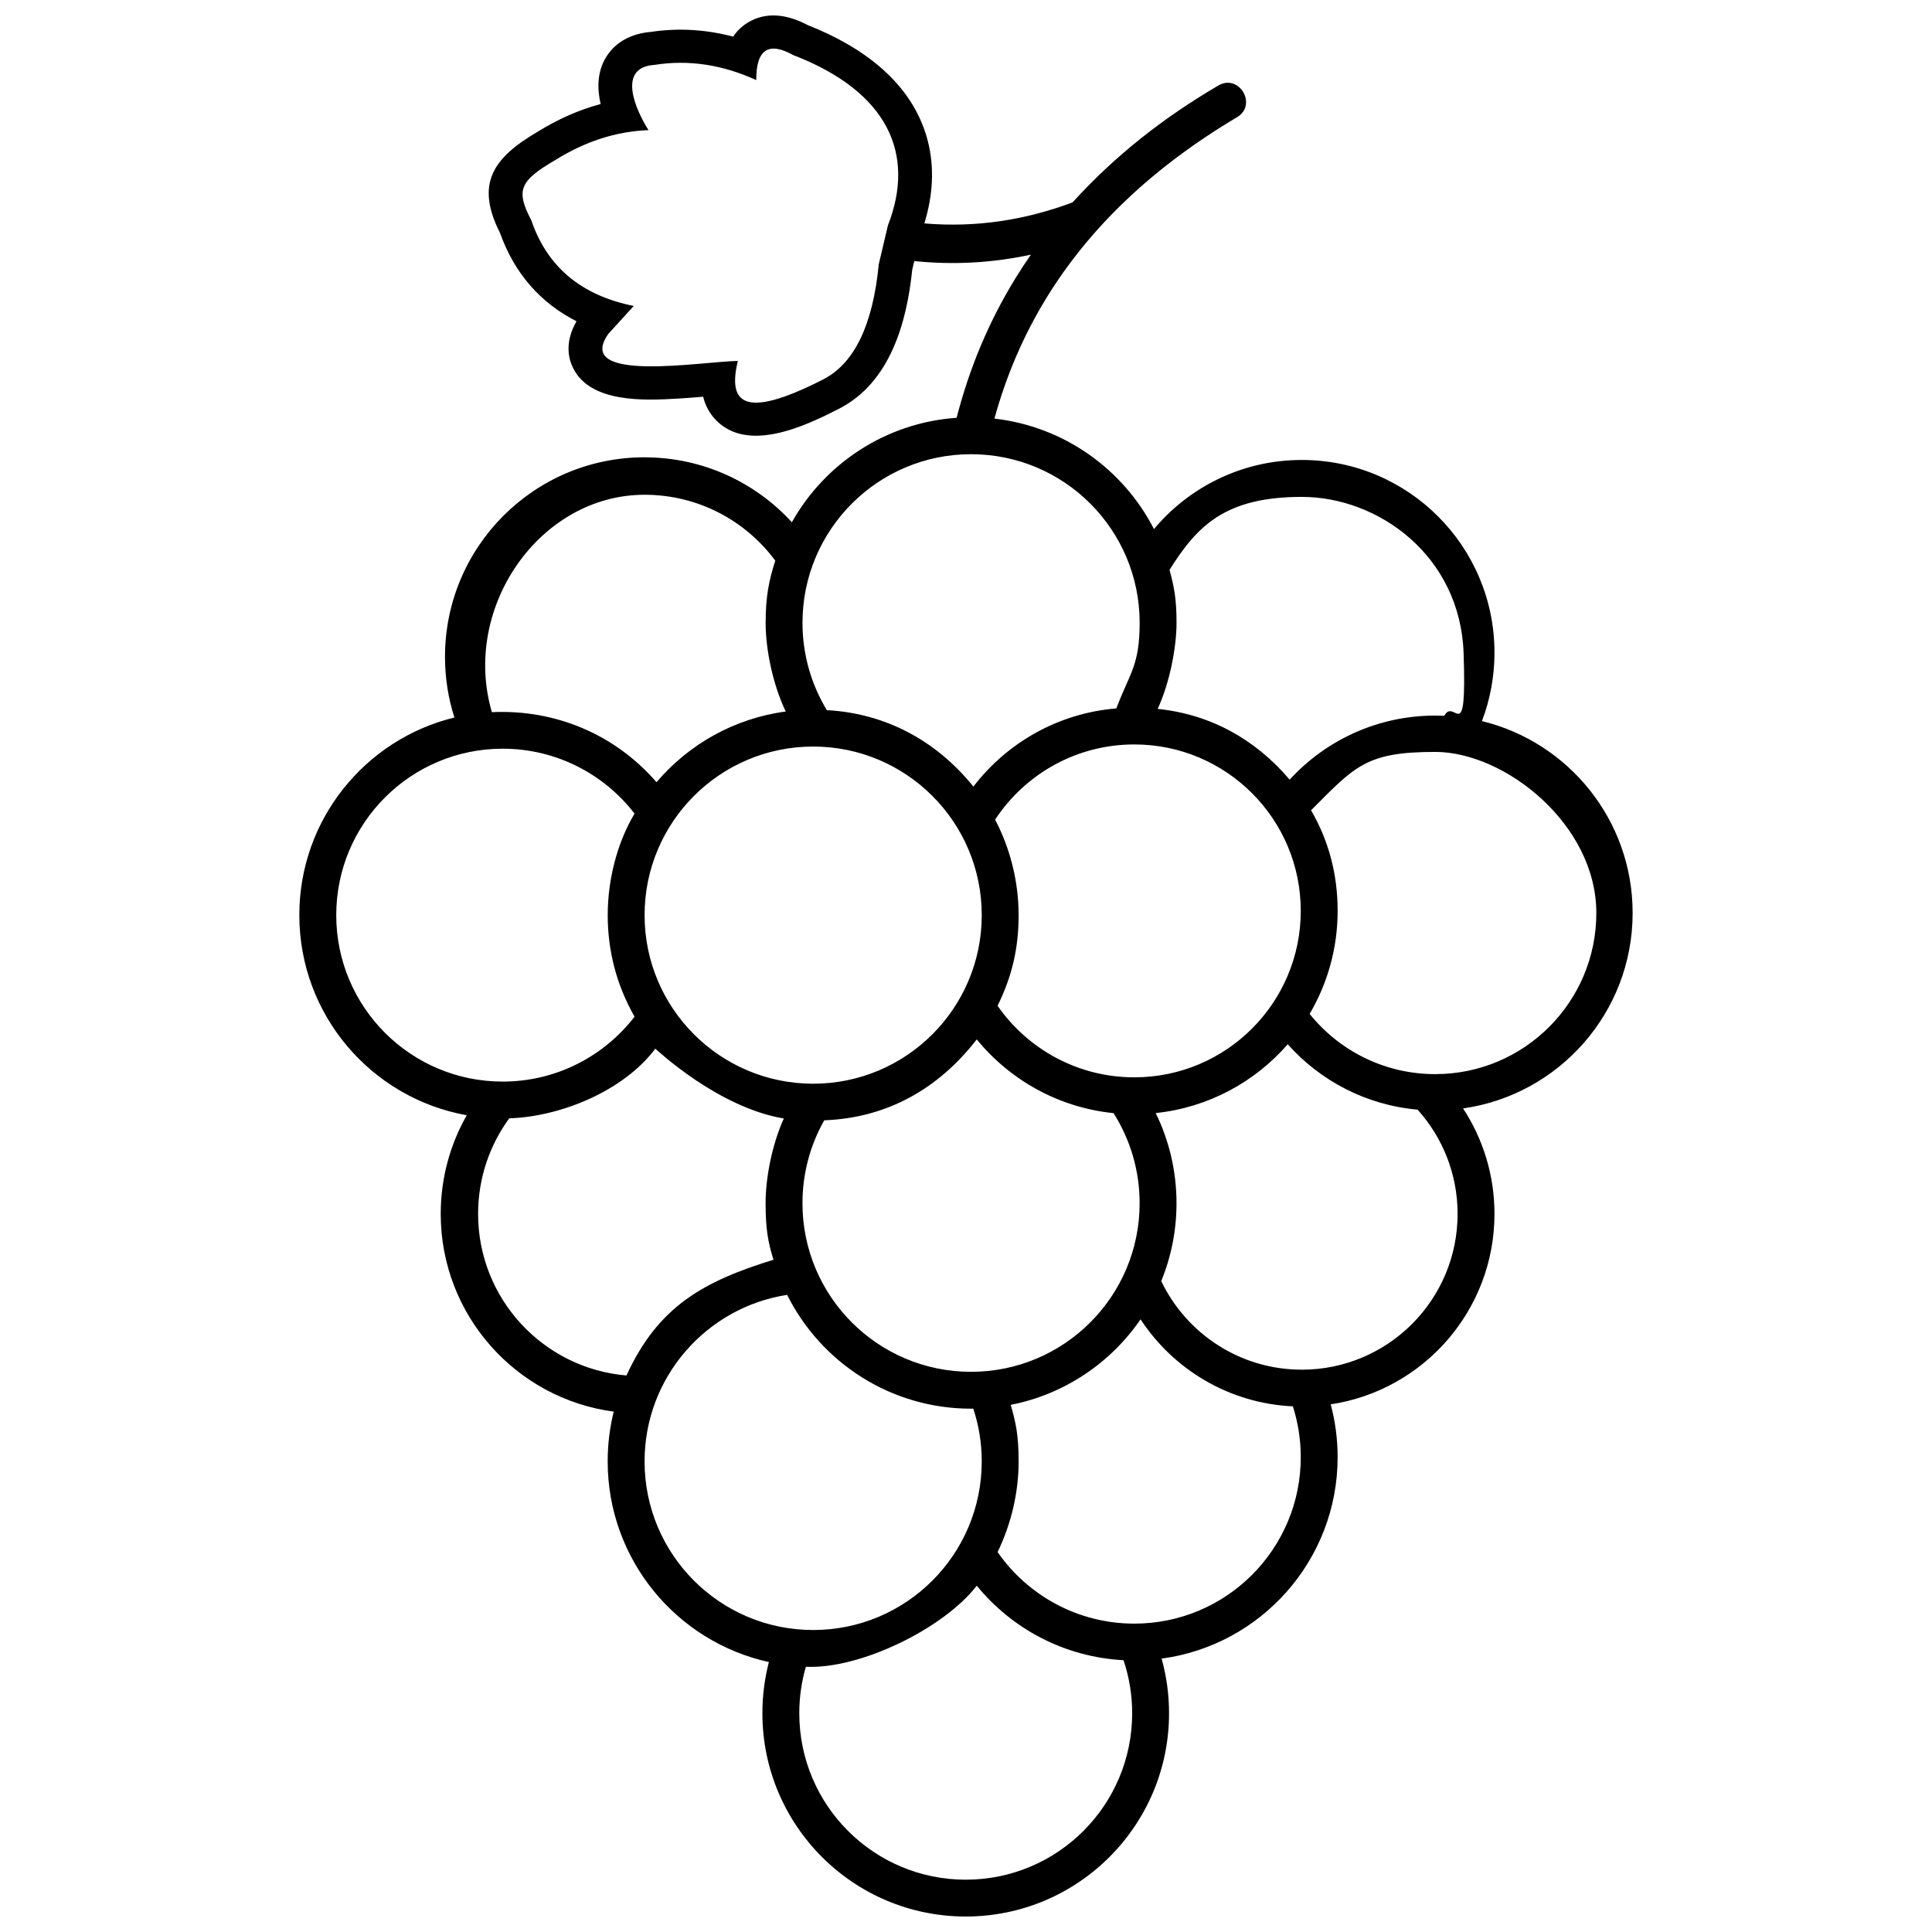 <?xml version="1.0" encoding="UTF-8"?>
<!-- Uploaded to: ICON Repo, www.iconrepo.com, Generator: ICON Repo Mixer Tools -->
<svg width="800px" height="800px" version="1.1" viewBox="144 144 512 512" xmlns="http://www.w3.org/2000/svg">
 <defs>
  <clipPath id="a">
   <path d="m223 148.09h354v503.81h-354z"/>
  </clipPath>
 </defs>
 <g clip-path="url(#a)">
  <path d="m314.82 265.2c15.457 0 29.359 6.629 39.031 17.199 8.738-15.551 24.887-26.375 43.664-27.68 3.379-13.164 8.547-25.551 15.66-37.094 1.277-2.074 2.621-4.125 4.027-6.141-9.934 2.141-20.234 2.797-30.91 1.699l-0.543 2.297c-1.426 13.879-5.801 29.875-19.391 36.836-8.848 4.531-24.262 11.914-32.766 2.859-1.691-1.801-2.711-3.859-3.246-6.039-2.301 0.195-4.606 0.375-6.914 0.508-8.816 0.508-23.023 1.141-27.574-8.152-2.055-4.199-1.258-8.543 0.922-12.355-9.445-4.805-16.402-12.566-20.258-23.375-6.527-12.914-2.082-19.785 9.926-26.828 5.305-3.289 10.863-5.793 16.727-7.363-0.965-4.168-0.891-8.551 1.395-12.34 2.559-4.246 6.973-6.352 11.836-6.766 7.445-1.129 14.793-0.629 21.895 1.246 1.125-1.688 2.648-3.129 4.684-4.184 4.988-2.578 10.371-1.359 15.062 1.121 14.277 5.617 27.641 15.062 31.734 30.352 1.988 7.402 1.402 14.996-0.82 22.207 13.824 1.18 26.906-0.945 39.266-5.562 11.414-12.527 24.027-22.395 38.629-30.977 5.516-3.262 10.477 5.141 4.961 8.398-22.543 13.402-39.105 29.391-50.367 47.672-6.18 10.031-10.781 20.781-13.918 32.195 18.48 2.094 34.156 13.434 42.285 29.281 9.363-11.195 23.438-18.32 39.18-18.32 28.195 0 51.055 22.855 51.055 51.055 0 6.391-1.176 12.512-3.324 18.148 22.918 5.562 39.938 26.215 39.938 50.844 0 26.391-19.539 48.211-44.938 51.801 5.262 8.027 8.324 17.625 8.324 27.941 0 25.594-18.836 46.789-43.402 50.484 1.195 4.461 1.836 9.148 1.836 13.988 0 27.305-20.309 49.859-46.645 53.395 1.281 4.606 1.969 9.453 1.969 14.465 0 29.758-24.125 53.883-53.883 53.883-29.758 0-53.883-24.125-53.883-53.883 0-4.684 0.598-9.223 1.719-13.555-24.434-5.363-42.723-27.133-42.723-53.18 0-4.547 0.555-8.961 1.605-13.184-25.883-3.441-45.848-25.594-45.848-52.414 0-9.504 2.512-18.426 6.902-26.133-25.223-4.492-44.375-26.531-44.375-53.047 0-25.352 17.512-46.613 41.098-52.352-1.617-5.07-2.492-10.469-2.492-16.078 0-29.207 23.676-52.883 52.883-52.883zm39.406-106.6c25.207 9.723 32.438 26.281 25.082 45.133l-2.426 10.301c-1.582 16.297-6.562 26.316-14.699 30.5-21.656 11.082-25.242 5.887-22.648-4.883-9.285 0.117-43.613 6.066-34.32-7.172l6.738-7.394c-14.172-2.848-23.008-10.574-27.156-22.711-4.207-8.027-3.012-10.477 6.363-15.957 7.816-4.867 15.918-7.59 24.699-7.93-3.285-5.168-8.562-16.66 1.613-17.293 9.035-1.438 18.016-0.043 26.945 4.027-0.039-8.32 3.414-10.184 9.805-6.617zm97.617 424.96c-0.711 0.09-0.801 0.105 0 0zm-10.094 0.41c-15.676-0.82-29.578-8.336-38.895-19.746-8.746 11.328-30.918 22.195-45.289 21.48-1.137 3.91-1.746 8.047-1.746 12.324 0 24.363 19.75 44.109 44.109 44.109 24.363 0 44.109-19.75 44.109-44.109 0-4.914-0.805-9.641-2.289-14.055zm44.867-67.277c-16.891-0.777-31.641-9.762-40.352-23.059l0.02-0.027c-7.922 11.559-20.184 19.906-34.434 22.695 1.363 4.766 2.094 8.02 2.094 14.996 0 8.289-1.973 16.578-5.574 24.02 7.969 11.457 21.227 18.961 36.238 18.961 24.363 0 44.109-19.75 44.109-44.109 0-4.699-0.738-9.223-2.098-13.473zm-84.684 0.617c-0.195 0-0.395 0.004-0.59 0.004-21.344 0-39.816-12.285-48.742-30.164-21.398 3.316-37.781 21.82-37.781 44.145 0 24.676 20.004 44.676 44.676 44.676s44.676-20 44.676-44.676c0-4.887-0.785-9.586-2.234-13.984zm-52.953-39.465c-1.461-4.723-2.09-8.176-2.09-14.98 0-6.801 1.73-15.605 4.832-22.453-17.34-2.887-33.379-17.938-34.055-18.5-8.371 11.172-25.023 18.02-38.715 18.457-5.188 7.102-8.25 15.855-8.25 25.324 0 22.504 17.297 40.969 39.324 42.824 8.449-18.484 20.621-24.996 38.953-30.672zm170.69-39.777c-13.652-1.207-25.793-7.66-34.406-17.324-8.711 10.012-21.059 16.773-34.988 18.23 3.531 7.215 5.512 15.324 5.512 23.895 0 7.301-1.438 14.27-4.047 20.629 6.648 13.887 20.832 23.48 37.258 23.48 22.801 0 41.281-18.484 41.281-41.285 0-10.625-4.016-20.312-10.609-27.629zm-80.562 0.926c-14.59-1.48-27.461-8.781-36.254-19.543-10.117 13.051-23.719 20.82-40.414 21.438-3.676 6.492-5.777 13.988-5.777 21.98 0 24.672 20.004 44.676 44.676 44.676 24.672 0 44.676-20.004 44.676-44.676 0-8.781-2.535-16.969-6.91-23.875zm87.664-105.3h-0.02c2.711-5.082 6 9.113 5.117-16.613-0.883-25.73-22.5-41.398-42.867-41.398s-27.754 7.703-35.066 19.336c1.195 4.477 1.859 7.543 1.859 14.027s-1.793 15.879-5 22.82c13.992 1.422 25.934 8.074 34.973 18.754 9.566-10.438 23.309-16.984 38.582-16.984 0.812 0 1.621 0.02 2.426 0.059zm-35.332 25.035c4.559 7.82 7.051 16.738 7.051 26.66 0 9.926-2.711 19.301-7.426 27.309 7.824 9.727 19.828 15.957 33.285 15.957 23.582 0 42.695-19.117 42.695-42.695 0-23.582-24.285-42.695-42.695-42.695-18.293 0-21.219 3.731-32.906 15.469zm-51.598-26.996c3.559-9.41 6.18-11.363 6.18-22.688 0-24.676-20.004-44.676-44.676-44.676s-44.676 20-44.676 44.676c0 8.477 2.359 16.398 6.457 23.152 15.641 0.848 29.059 8.145 38.836 20.258 8.91-11.617 22.465-19.453 37.875-20.719zm-32.129 29.48c3.981 7.562 6.231 16.363 6.231 25.309 0 8.762-1.723 16.168-5.574 24.02 7.969 11.457 21.227 18.961 36.238 18.961 24.363 0 44.109-19.75 44.109-44.109 0-24.363-19.75-44.109-44.109-44.109-15.434 0-29.012 7.926-36.895 19.93zm-102.66 25.309c0-9.203 2.391-18.969 7.109-26.914-8.066-10.457-20.719-17.195-34.945-17.195-24.363 0-44.109 19.75-44.109 44.109 0 24.363 19.75 44.109 44.109 44.109 14.227 0 26.879-6.738 34.945-17.195-4.727-8.355-7.109-17.309-7.109-26.918zm12.934-35.23c8.508-10.016 20.578-16.914 34.25-18.734h-0.008c-3.414-7.117-5.328-16.438-5.328-23.512 0-7.074 0.906-11.27 2.555-16.465-7.836-10.598-20.438-17.465-34.633-17.465-27.84 0-48.582 29.965-40.469 57.613 16.781-0.777 32.605 5.84 43.633 18.566zm41.512-9.449c24.672 0 44.676 20.004 44.676 44.676 0 24.672-20.004 44.676-44.676 44.676-24.672 0-44.676-20.004-44.676-44.676 0-24.672 20.004-44.676 44.676-44.676z" fill-rule="evenodd"/>
 </g>
</svg>